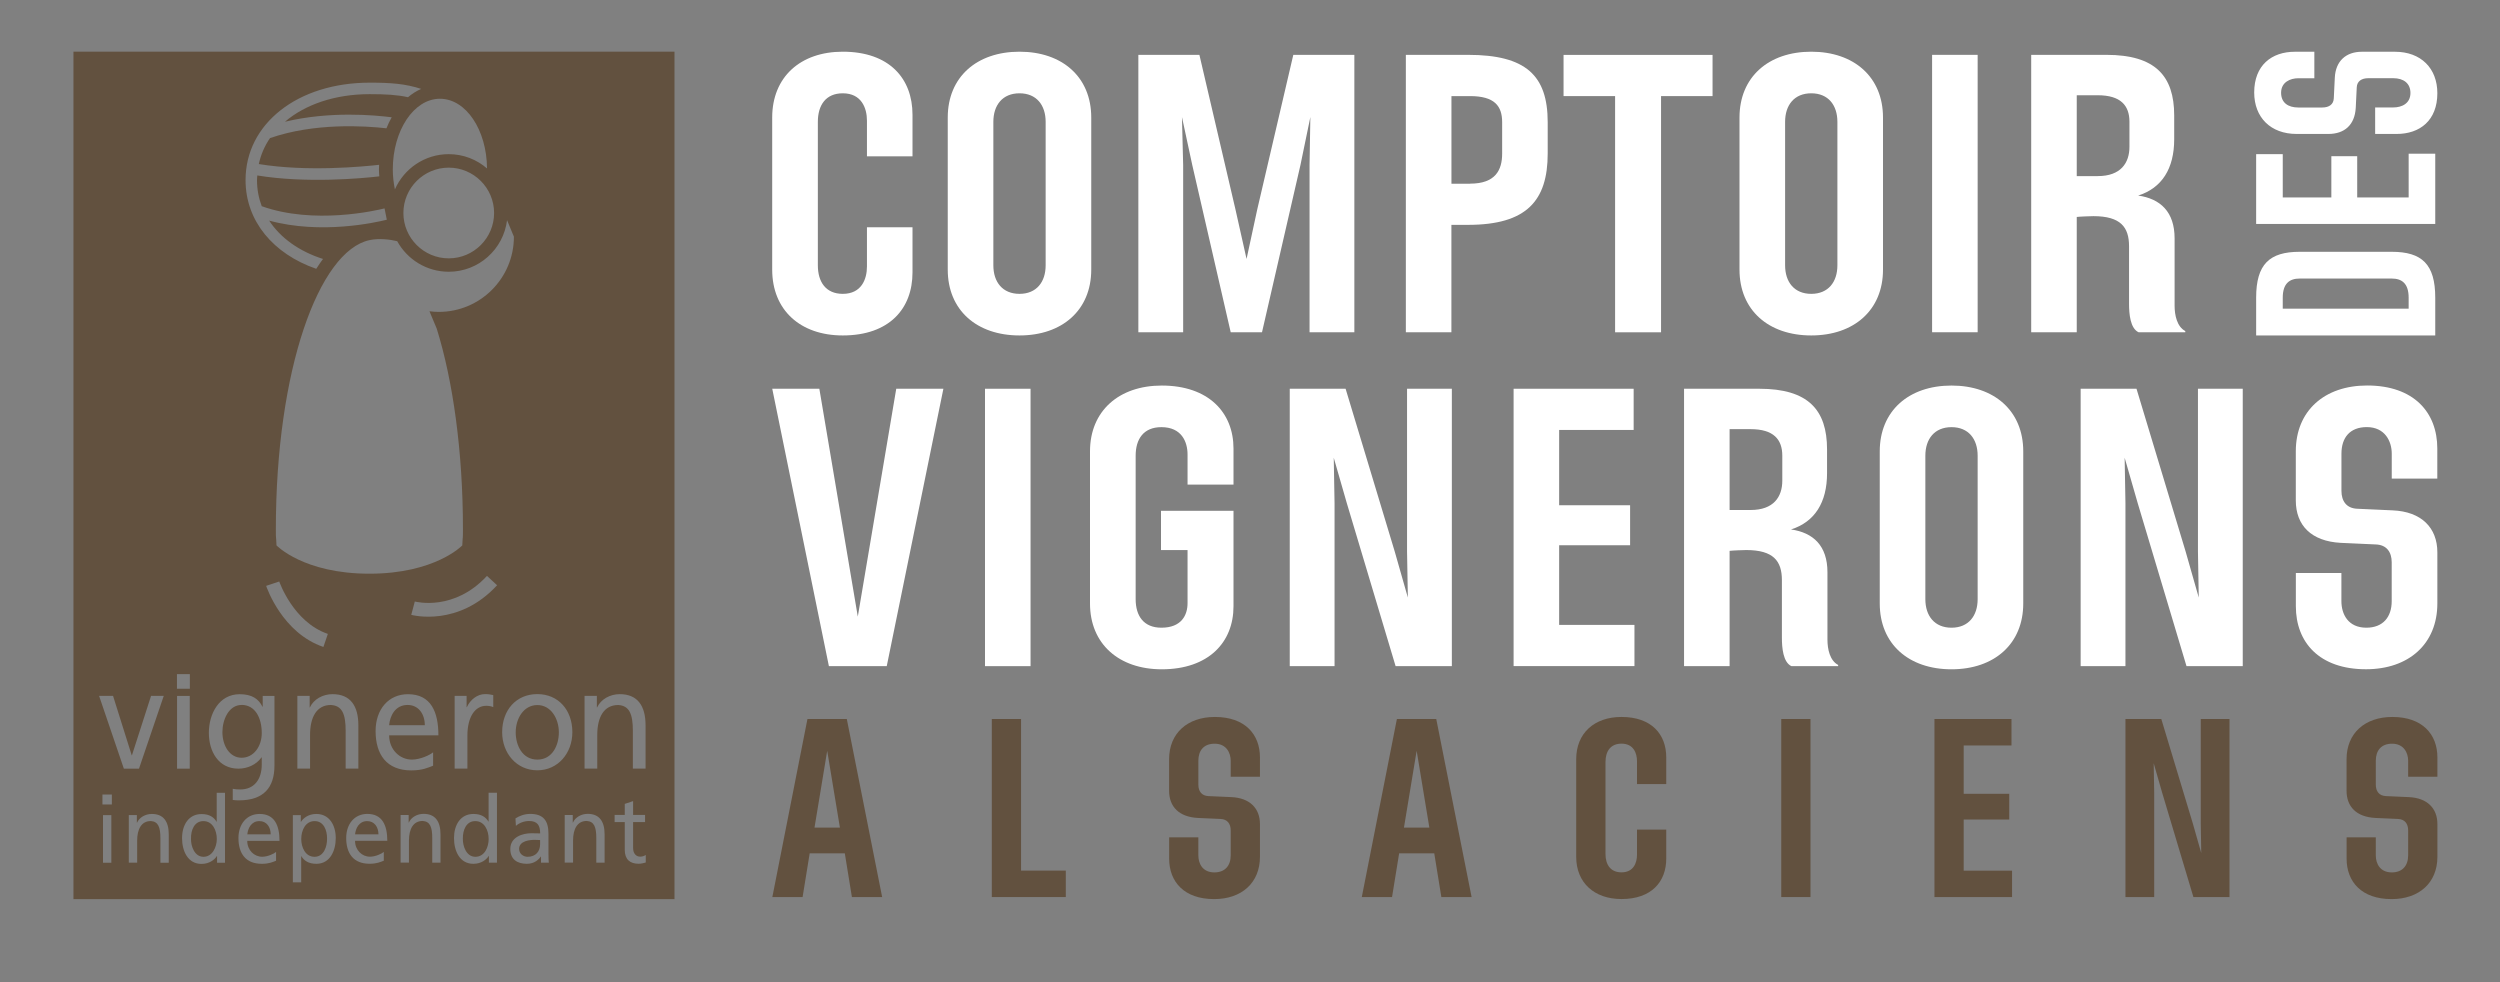<?xml version="1.0" encoding="UTF-8"?><svg id="Calque_1" xmlns="http://www.w3.org/2000/svg" viewBox="0 0 500 196.44"><rect x="0" y="0" width="500" height="196.44" fill="#808080" stroke="none"/><defs><style>.cls-1{fill:#fff;}.cls-2{fill:#62513f;}</style></defs><g><g><path class="cls-1" d="m154.44,77.75h9.43l7.69,45.57,7.69-45.57h9.43l-11.33,55.48h-11.57l-11.33-55.48Z"/><path class="cls-1" d="m197,77.75h9.11v55.48h-9.11v-55.48Z"/><path class="cls-1" d="m218,90.27c0-8.08,5.79-13.16,14.35-13.16,9.35,0,14.35,5.39,14.35,12.6v7.21h-9.19v-6.02c0-2.54-1.19-5.47-5.23-5.47-3.57,0-5.15,2.38-5.15,5.71v28.69c0,3.33,1.58,5.71,5.15,5.71,4.04,0,5.23-2.54,5.23-4.91v-10.62h-5.31v-7.85h14.5v19.1c0,7.21-4.99,12.6-14.35,12.6-8.56,0-14.35-5.07-14.35-13.16v-30.43Z"/><path class="cls-1" d="m257.95,77.75h11.17l9.83,32.57,2.62,9.19-.16-9.19v-32.57h8.96v55.48h-11.25l-9.75-32.57-2.62-9.11.16,9.11v32.57h-8.96v-55.48Z"/><path class="cls-1" d="m302.72,77.75h24.01v8.24h-14.9v15.06h14.19v8h-14.19v15.93h15.06v8.24h-24.17v-55.48Z"/><path class="cls-1" d="m336.8,77.75h15.06c9.75,0,13.55,4.2,13.55,12.13v4.76c0,5.86-2.46,9.75-7.21,11.25,4.44.63,7.29,3.25,7.29,8.56v13.47c0,1.9.48,4.2,2.14,5.07v.24h-9.35c-1.66-.79-1.9-3.65-1.9-5.71v-11.49c0-3.8-1.66-6.02-7.13-6.02-.4,0-2.77.08-3.33.16v23.06h-9.11v-55.48Zm19.66,13.39c0-3.25-1.74-5.31-6.34-5.31h-4.2v16.17h4.2c4.6,0,6.34-2.62,6.34-5.87v-4.99Z"/><path class="cls-1" d="m375.95,90.27c0-8.08,5.79-13.16,14.35-13.16s14.35,5.07,14.35,13.16v30.43c0,8.08-5.79,13.16-14.35,13.16s-14.35-5.07-14.35-13.16v-30.43Zm19.58.87c0-3.33-1.82-5.71-5.23-5.71s-5.23,2.38-5.23,5.71v28.69c0,3.33,1.82,5.71,5.23,5.71s5.23-2.38,5.23-5.71v-28.69Z"/><path class="cls-1" d="m416.13,77.75h11.17l9.83,32.57,2.62,9.19-.16-9.19v-32.57h8.96v55.48h-11.25l-9.75-32.57-2.62-9.11.16,9.11v32.57h-8.96v-55.48Z"/><path class="cls-1" d="m459.17,114.6h9.11v5.63c0,2.62,1.35,5.31,4.99,5.31,3.33,0,5.07-2.14,5.07-5.31v-7.77c0-2.06-1.03-3.49-3.17-3.57l-7.05-.32c-5.86-.32-8.96-3.49-8.96-8.48v-9.83c0-8.08,5.71-13.16,14.27-13.16,9.35,0,14.03,5.39,14.03,12.6v6.02h-9.11v-4.99c0-2.46-1.35-5.31-4.99-5.31-3.41,0-5.07,2.14-5.07,5.31v7.45c0,2.06,1.03,3.49,3.17,3.57l7.05.32c5.79.24,8.96,3.49,8.96,8.4v10.22c0,8.08-5.71,13.16-14.27,13.16-9.35,0-14.03-5.39-14.03-12.6v-6.66Z"/></g><g><path class="cls-1" d="m154.44,23.5c0-8.08,5.63-13.16,14.11-13.16,9.35,0,13.95,5.39,13.95,12.6v8.32h-9.11v-7.13c0-2.54-1.11-5.47-4.83-5.47-3.41,0-4.99,2.38-4.99,5.71v28.69c0,3.33,1.59,5.71,4.99,5.71,3.73,0,4.83-2.93,4.83-5.47v-7.85h9.11v9.04c0,7.21-4.6,12.6-13.95,12.6-8.48,0-14.11-5.07-14.11-13.16v-30.43Z"/><path class="cls-1" d="m189.55,23.5c0-8.08,5.79-13.16,14.35-13.16s14.35,5.07,14.35,13.16v30.43c0,8.08-5.79,13.16-14.35,13.16s-14.35-5.07-14.35-13.16v-30.43Zm19.58.87c0-3.33-1.82-5.71-5.23-5.71s-5.23,2.38-5.23,5.71v28.69c0,3.33,1.82,5.71,5.23,5.71s5.23-2.38,5.23-5.71v-28.69Z"/><path class="cls-1" d="m227.67,10.97h12.21l7.21,30.91,2.22,9.91,2.14-9.91,7.21-30.91h12.21v55.48h-8.96v-33.45l.16-9.59-1.98,9.59-7.69,33.45h-6.26l-7.69-33.45-2.06-9.59.24,9.59v33.45h-8.96V10.97Z"/><path class="cls-1" d="m281.17,10.97h12.44c11.57,0,15.93,4.12,15.93,13.47v6.26c0,9.43-4.2,14.27-15.93,14.27h-3.33v21.48h-9.11V10.97Zm12.84,25.76c5.07,0,6.42-2.7,6.42-6.02v-6.26c0-3.25-1.51-5.23-6.42-5.23h-3.72v17.52h3.72Z"/><path class="cls-1" d="m323.01,19.22h-10.3v-8.24h29.8v8.24h-10.3v47.24h-9.19V19.22Z"/><path class="cls-1" d="m347.9,23.5c0-8.08,5.79-13.16,14.35-13.16s14.35,5.07,14.35,13.16v30.43c0,8.08-5.79,13.16-14.35,13.16s-14.35-5.07-14.35-13.16v-30.43Zm19.58.87c0-3.33-1.82-5.71-5.23-5.71s-5.23,2.38-5.23,5.71v28.69c0,3.33,1.82,5.71,5.23,5.71s5.23-2.38,5.23-5.71v-28.69Z"/><path class="cls-1" d="m386.42,10.97h9.11v55.48h-9.11V10.97Z"/><path class="cls-1" d="m406.23,10.97h15.06c9.75,0,13.55,4.2,13.55,12.13v4.76c0,5.86-2.46,9.75-7.21,11.25,4.44.63,7.29,3.25,7.29,8.56v13.47c0,1.9.48,4.2,2.14,5.07v.24h-9.35c-1.66-.79-1.9-3.65-1.9-5.71v-11.49c0-3.8-1.66-6.02-7.13-6.02-.4,0-2.77.08-3.33.16v23.06h-9.11V10.97Zm19.66,13.39c0-3.25-1.74-5.31-6.34-5.31h-4.2v16.17h4.2c4.6,0,6.34-2.62,6.34-5.87v-4.99Z"/></g><g><path class="cls-2" d="m161.47,143.8h7.89l7.07,35.61h-6.05l-1.42-8.75h-7.02l-1.42,8.75h-6.05l7.02-35.61Zm6.51,21.72l-2.54-15.36-2.54,15.36h5.09Z"/><path class="cls-2" d="m198.36,143.8h5.85v30.32h8.95v5.29h-14.8v-35.61Z"/><path class="cls-2" d="m233.82,167.46h5.85v3.61c0,1.68.86,3.41,3.21,3.41,2.14,0,3.26-1.37,3.26-3.41v-4.99c0-1.32-.66-2.24-2.04-2.29l-4.53-.2c-3.76-.2-5.75-2.24-5.75-5.44v-6.31c0-5.19,3.66-8.45,9.16-8.45,6,0,9.01,3.46,9.01,8.09v3.87h-5.85v-3.2c0-1.58-.87-3.41-3.21-3.41-2.19,0-3.26,1.37-3.26,3.41v4.78c0,1.32.66,2.24,2.04,2.29l4.53.2c3.71.15,5.75,2.24,5.75,5.39v6.56c0,5.19-3.66,8.45-9.16,8.45-6,0-9-3.46-9-8.09v-4.27Z"/><path class="cls-2" d="m279.36,143.8h7.89l7.07,35.61h-6.05l-1.42-8.75h-7.02l-1.42,8.75h-6.05l7.02-35.61Zm6.51,21.72l-2.54-15.36-2.54,15.36h5.09Z"/><path class="cls-2" d="m315.24,151.84c0-5.19,3.61-8.45,9.06-8.45,6,0,8.95,3.46,8.95,8.09v5.34h-5.85v-4.58c0-1.63-.71-3.51-3.1-3.51-2.19,0-3.2,1.53-3.2,3.66v18.42c0,2.14,1.02,3.66,3.2,3.66,2.39,0,3.1-1.88,3.1-3.51v-5.04h5.85v5.8c0,4.63-2.95,8.09-8.95,8.09-5.44,0-9.06-3.26-9.06-8.45v-19.54Z"/><path class="cls-2" d="m356.25,143.8h5.85v35.61h-5.85v-35.61Z"/><path class="cls-2" d="m386.88,143.8h15.42v5.29h-9.56v9.67h9.11v5.14h-9.11v10.23h9.67v5.29h-15.52v-35.61Z"/><path class="cls-2" d="m425.09,143.8h7.17l6.31,20.91,1.68,5.9-.1-5.9v-20.91h5.75v35.61h-7.22l-6.26-20.91-1.68-5.85.1,5.85v20.91h-5.75v-35.61Z"/><path class="cls-2" d="m469.31,167.46h5.85v3.61c0,1.68.86,3.41,3.21,3.41,2.14,0,3.26-1.37,3.26-3.41v-4.99c0-1.32-.66-2.24-2.04-2.29l-4.53-.2c-3.76-.2-5.75-2.24-5.75-5.44v-6.31c0-5.19,3.66-8.45,9.16-8.45,6,0,9.01,3.46,9.01,8.09v3.87h-5.85v-3.2c0-1.58-.87-3.41-3.21-3.41-2.19,0-3.26,1.37-3.26,3.41v4.78c0,1.32.66,2.24,2.04,2.29l4.53.2c3.71.15,5.75,2.24,5.75,5.39v6.56c0,5.19-3.66,8.45-9.16,8.45-6,0-9-3.46-9-8.09v-4.27Z"/></g><g><path class="cls-1" d="m451.23,67.09v-7.56c0-6.68,2.66-9.17,8.7-9.17h18.42c6.04,0,8.7,2.49,8.7,9.17v7.56h-35.82Zm30.5-7.56c0-2.86-1.38-3.82-3.38-3.82h-18.42c-2,0-3.38.97-3.38,3.82v2.21h25.18v-2.21Z"/><path class="cls-1" d="m451.23,44.79v-13.96h5.32v8.66h9.72v-8.25h5.17v8.25h10.29v-8.75h5.32v14.05h-35.82Z"/><path class="cls-1" d="m475.03,26.79v-5.3h3.63c1.69,0,3.43-.78,3.43-2.9,0-1.93-1.38-2.95-3.43-2.95h-5.01c-1.33,0-2.25.6-2.3,1.84l-.2,4.1c-.2,3.41-2.25,5.21-5.48,5.21h-6.34c-5.22,0-8.49-3.32-8.49-8.29,0-5.44,3.48-8.15,8.14-8.15h3.89v5.3h-3.22c-1.59,0-3.43.78-3.43,2.9,0,1.98,1.38,2.95,3.43,2.95h4.81c1.33,0,2.25-.6,2.3-1.84l.2-4.1c.15-3.36,2.25-5.21,5.42-5.21h6.6c5.22,0,8.49,3.32,8.49,8.29,0,5.44-3.48,8.15-8.14,8.15h-4.3Z"/></g></g><path class="cls-2" d="m103.83,169.81c0,1.01.92,1.55,1.68,1.55,1.64,0,2.51-1.08,2.51-2.51v-.84c-.35,0-.71-.04-1.06-.04-.9,0-3.14.15-3.14,1.83Zm-40.91-5.59c-1.81,0-2.67,1.81-2.67,3.59,0,1.59.78,3.55,2.66,3.55s2.53-2.11,2.5-3.61c.03-1.72-.68-3.53-2.48-3.53Zm-11.03,0c-1.63,0-2.3,1.42-2.43,2.65h4.68c0-1.46-.82-2.65-2.25-2.65Zm21.55,0c-1.63,0-2.3,1.42-2.43,2.65h4.68c0-1.46-.81-2.65-2.25-2.65Zm21.61,0c-1.81,0-2.51,1.8-2.48,3.53-.03,1.5.71,3.61,2.5,3.61,1.88,0,2.66-1.97,2.66-3.55,0-1.78-.87-3.59-2.67-3.59Zm12.42-23.21c-2.73,0-4.33,2.69-4.33,5.46,0,2.6,1.33,5.45,4.33,5.45s4.3-2.86,4.3-5.45c0-2.77-1.6-5.46-4.3-5.46Zm-66.79,23.21c-1.81,0-2.52,1.8-2.48,3.53-.04,1.5.71,3.61,2.5,3.61s2.66-1.97,2.66-3.55c0-1.78-.87-3.59-2.68-3.59ZM14.69,10.34v169.49h120.21V10.34H14.69Zm88.09,37.01c0,8.3-6.73,15.03-15.03,15.03-.63,0-1.25-.05-1.86-.13.1.32,1.36,3.17,1.46,3.49,3.24,10.4,5.24,24.53,5.24,40.11,0,2.34-.04.96-.13,3.23,0,0-5.39,5.66-18.58,5.66s-18.58-5.66-18.58-5.66c-.09-2.27-.13-.89-.13-3.23,0-31.93,8.61-55.62,18.71-57.82,1.99-.43,4.19-.12,5.56.21,2,3.64,5.87,6.11,10.31,6.11,5.99,0,10.94-4.5,11.66-10.31l1.37,3.3Zm-20.41,104.57c1.68,0,3.63-.92,4.25-1.46v2.68c-.97.37-2.08.94-4.36.94-4.9,0-7.14-3.14-7.14-7.88,0-4.31,2.57-7.36,6.47-7.36,4.6,0,6.09,3.54,6.09,8.22h-9.85c0,2.88,2.14,4.86,4.54,4.86Zm7.38-100.25c-5,0-9.07-4.07-9.07-9.07s4.07-9.07,9.07-9.07,9.07,4.07,9.07,9.07-4.07,9.07-9.07,9.07Zm7.66-17.98c-2.06-1.78-4.73-2.86-7.66-2.86-4.81,0-8.95,2.9-10.77,7.05-.25-1.27-.42-2.58-.42-3.98,0-7.82,4.22-14.15,9.43-14.15s9.35,6.22,9.42,13.94Zm-23.46-17.16c4.19,0,7.15.22,10.29,1.25-.94.41-1.82.97-2.64,1.66-2.22-.49-4.54-.61-7.66-.61-6.98,0-12.92,2.08-16.95,5.52,8.93-2.15,17.91-1.34,21.35-.89-.39.69-.74,1.42-1.05,2.2-4.28-.49-14.39-1.14-23.29,1.96-1.08,1.57-1.83,3.32-2.24,5.19,9.65,1.59,20.92.51,24.06.15-.01.32-.03.63-.03.95,0,.45.04.91.07,1.36-3.52.41-14.59,1.43-24.4-.18-.02.31-.06.61-.06.92,0,1.85.33,3.6.95,5.23,10.43,3.72,22.73.89,24.56.44l.45,2.26c-2.21.56-13.16,3.01-23.53.18,2.27,3.47,6.03,6.16,10.77,7.67-.46.62-.91,1.27-1.35,1.97-8.58-2.97-14.14-9.53-14.14-17.75,0-11.29,10.45-19.48,24.84-19.48ZM22.27,172.55h-1.67v-9.52h1.67v9.52Zm.1-11.66h-1.88v-1.98h1.88v1.98Zm-2.55-21.71h2.79l3.73,11.87h.05l3.82-11.87h2.54l-4.95,14.55h-3.03l-4.95-14.55Zm13.92,33.37h-1.66v-4.93c0-2.23-.46-3.31-1.91-3.41-1.89,0-2.74,1.61-2.74,3.93v4.4h-1.67v-9.52h1.61v1.51h.04c.49-1.09,1.7-1.74,2.96-1.74,2.34,0,3.38,1.53,3.38,4.09v5.65Zm1.65-37.73h2.58v2.93h-2.58v-2.93Zm.02,4.36h2.54v14.55h-2.54v-14.55Zm9.59,33.37h-1.59v-1.34h-.04c-.44.71-1.47,1.57-3.08,1.57-2.72,0-3.88-2.56-3.88-5.15s1.28-4.82,3.9-4.82c1.58,0,2.48.65,2.99,1.53h.04v-5.78h1.66v14Zm7.3-21.07c-1.08,1.51-2.87,2.25-4.63,2.25-3.95,0-5.9-3.4-5.9-7.16s2-7.73,6.17-7.73c2.44,0,3.79.94,4.55,2.51h.05v-2.17h2.35v13.92c0,4.42-2.16,6.97-7.12,6.97-.46,0-.76-.02-1.22-.08v-2.23c.51.1.91.13,1.52.13,2.68,0,4.28-1.91,4.28-4.99v-1.43h-.05Zm.13,19.87c1.1,0,2.37-.6,2.78-.96v1.76c-.64.24-1.36.61-2.85.61-3.21,0-4.67-2.05-4.67-5.15,0-2.82,1.68-4.82,4.23-4.82,3.01,0,3.98,2.31,3.98,5.38h-6.45c0,1.88,1.4,3.18,2.98,3.18Zm.8-54.18l2.62-.87c.03.08,2.81,8.13,9.72,10.48l-.89,2.61c-8.22-2.79-11.32-11.84-11.45-12.22Zm10.05,55.59c-1.59,0-2.49-.65-3.01-1.53h-.03v5.23h-1.67v-13.44h1.59v1.34h.04c.44-.71,1.47-1.57,3.06-1.57,2.62,0,3.89,2.26,3.89,4.82s-1.15,5.15-3.88,5.15Zm2.92-31.77c-2.89,0-4.19,2.46-4.19,6v6.73h-2.54v-14.55h2.46v2.31h.05c.76-1.65,2.6-2.65,4.52-2.65,3.57,0,5.17,2.33,5.17,6.24v8.65h-2.54v-7.53c0-3.39-.7-5.05-2.92-5.19Zm7.78,30.35c1.1,0,2.38-.6,2.78-.96v1.76c-.64.24-1.36.61-2.85.61-3.2,0-4.67-2.05-4.67-5.15,0-2.82,1.68-4.82,4.23-4.82,3.01,0,3.99,2.31,3.99,5.38h-6.45c0,1.88,1.4,3.18,2.98,3.18Zm14.13,1.19h-1.66v-4.93c0-2.23-.46-3.31-1.91-3.41-1.9,0-2.75,1.61-2.75,3.93v4.4h-1.67v-9.52h1.61v1.51h.03c.5-1.09,1.7-1.74,2.96-1.74,2.34,0,3.38,1.53,3.38,4.09v5.65Zm11.27,0h-1.6v-1.34h-.03c-.45.71-1.47,1.57-3.08,1.57-2.73,0-3.87-2.56-3.87-5.15s1.27-4.82,3.89-4.82c1.58,0,2.48.65,3,1.53h.03v-5.78h1.67v14Zm-6-31.11c.68-1.52,2.14-2.6,3.6-2.6.75,0,1.13.08,1.67.2v2.4c-.46-.2-.97-.26-1.41-.26-2.27,0-3.76,2.29-3.76,5.94v6.62h-2.55v-14.55h2.39v2.26h.05Zm-11.13-18.45l.71-2.67c.32.09,7.91,1.96,14.43-5.12l2.03,1.87c-7.69,8.34-16.78,6.02-17.17,5.92Zm25.95,49.56v-1.23h-.03c-.39.58-1.27,1.46-2.79,1.46-1.95,0-3.32-.9-3.32-2.97,0-2.4,2.48-3.14,4.2-3.14.65,0,1.11,0,1.77.03,0-1.64-.57-2.48-2.23-2.48-.94,0-1.95.37-2.62.97l-.09-1.49c.83-.53,1.82-.9,2.97-.9,2.59,0,3.63,1.35,3.63,3.94v3.94c0,1.09.04,1.59.07,1.87h-1.56Zm-.74-18.47c-4.17,0-7.03-3.45-7.03-7.62,0-4.42,2.81-7.62,7.03-7.62s7.01,3.2,7.01,7.62c0,4.17-2.86,7.62-7.01,7.62Zm13.47,18.47h-1.67v-4.93c0-2.23-.46-3.31-1.91-3.41-1.9,0-2.74,1.61-2.74,3.93v4.4h-1.67v-9.52h1.61v1.51h.04c.49-1.09,1.69-1.74,2.95-1.74,2.34,0,3.38,1.53,3.38,4.09v5.65Zm-1.48-25.54v6.73h-2.54v-14.55h2.46v2.31h.05c.76-1.65,2.6-2.65,4.52-2.65,3.57,0,5.17,2.33,5.17,6.24v8.65h-2.54v-7.53c0-3.39-.7-5.05-2.92-5.19-2.9,0-4.2,2.46-4.2,6Zm9.7,25.51c-.38.1-.89.25-1.42.25-1.72,0-2.78-.86-2.78-2.77v-5.57h-2.03v-1.42h2.03v-2.21l1.67-.56v2.77h2.39v1.42h-2.39v5.22c0,1.1.64,1.7,1.4,1.7.51,0,.88-.17,1.13-.34v1.5Zm-47.63-31.51c-2.49,0-3.52,2.17-3.7,4.05h7.14c0-2.22-1.25-4.05-3.44-4.05Zm-33.2,0c-2.57,0-3.84,2.95-3.84,5.43,0,2.74,1.46,5.13,3.84,5.13s4.03-2.23,4.03-4.94c0-3.03-1.32-5.63-4.03-5.63Z"/></svg>